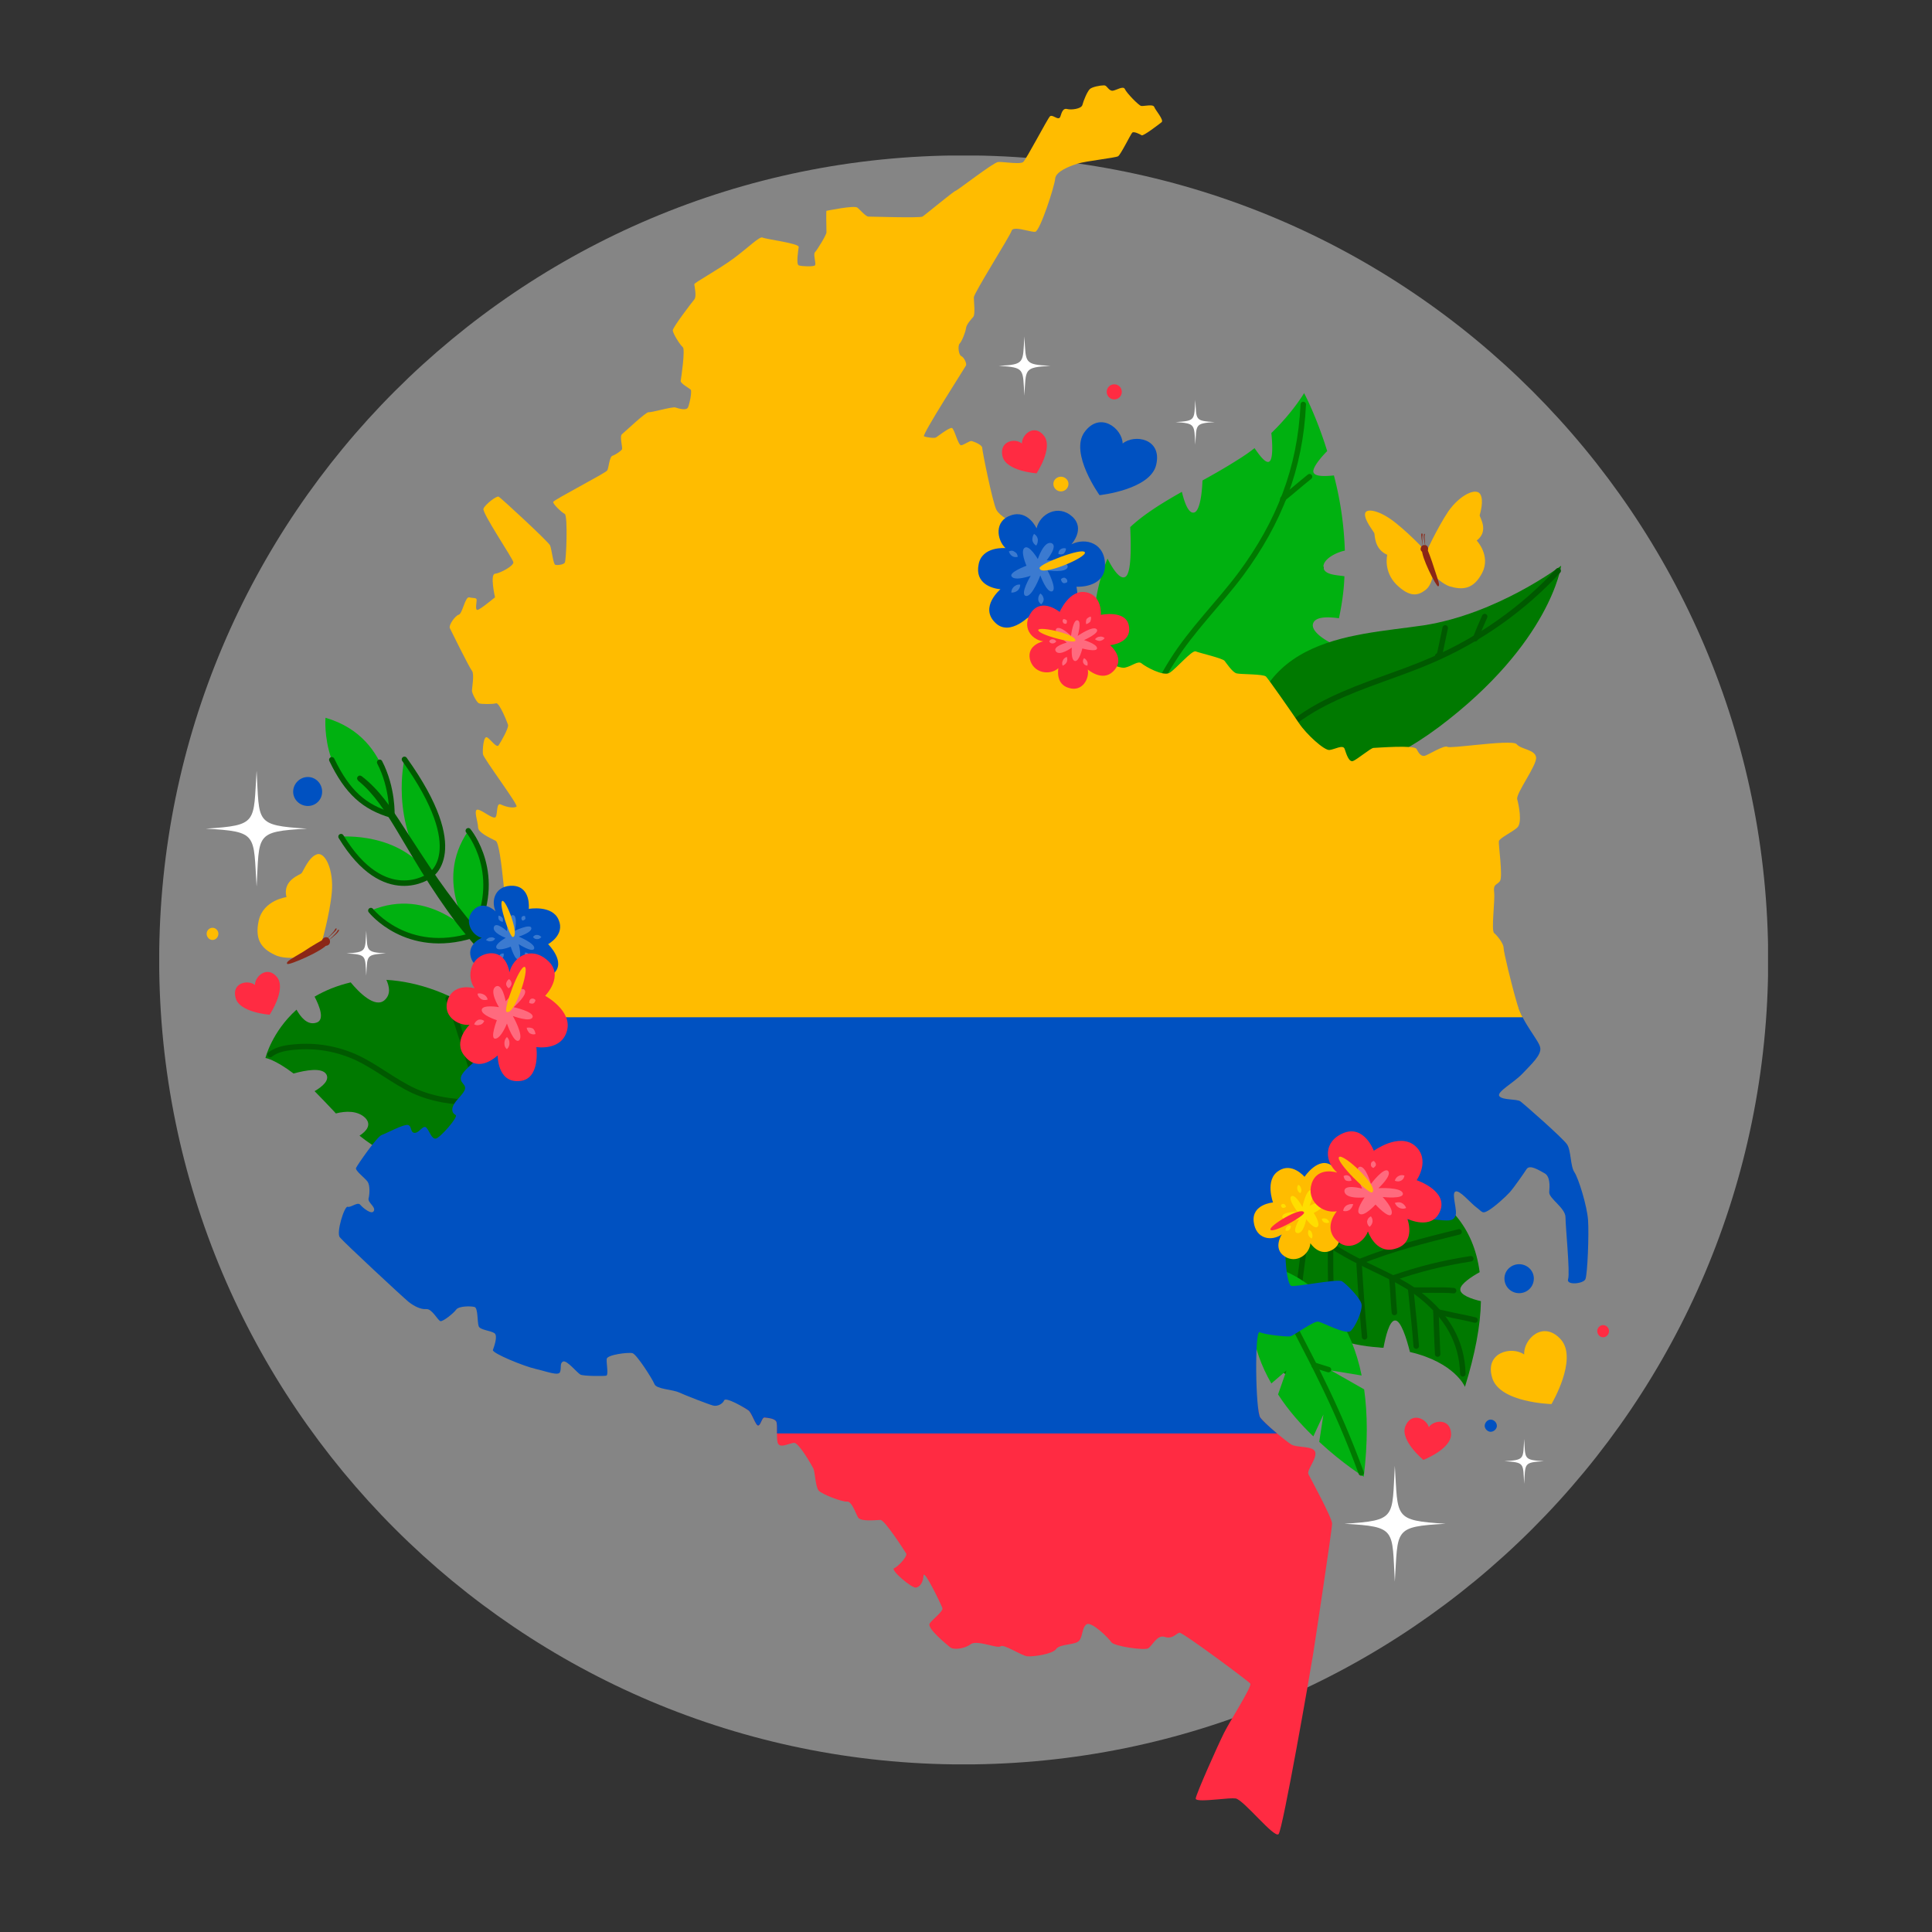 <svg version="1.2" xmlns="http://www.w3.org/2000/svg" width="460" height="460"><rect width="100%" height="100%" fill="#333333" stroke="none"/><style>.prefix__s1{fill:#fff}.prefix__s2{fill:#007900}.prefix__s3{fill:none;stroke:#005900;stroke-linecap:round;stroke-linejoin:round;stroke-width:1.3}.prefix__s4{fill:#00b110}.prefix__s5{fill:none;stroke:#007900;stroke-linecap:round;stroke-linejoin:round;stroke-width:1.3}.prefix__s7{fill:#ffbc00}.prefix__s8{fill:#8b2717}.prefix__s9{fill:#ff2b42}.prefix__s10{fill:#0051c1}.prefix__s11{fill:#3b7ad0}.prefix__s12{fill:#ff6a7e}.prefix__s13{fill:#ffde00}</style><defs><clipPath id="prefix__cp1"><path d="M-103-20h666.67v666.67H-103z"/></clipPath><clipPath id="prefix__cp2"><path d="M37.91 37.03h383.05v383.05H37.91z"/></clipPath><clipPath id="prefix__cp3"><path d="M-103-20h666.67v666.67H-103z"/></clipPath><clipPath id="prefix__cp4"><path d="M259.47 21.22c-.62.62-1.5 2.75-1.75 3.75-.25.99-2.74 1.24-3.62.99-.87-.25-1.25.51-1.62 1.75-.21.7-.77.43-1.33.16-.44-.22-.89-.43-1.17-.16-.62.63-5.62 10.24-6.37 10.87-.46.38-2.17.25-3.7.12-.96-.09-1.86-.17-2.29-.12-1.13.12-9.62 6.74-10.12 6.87-.5.12-7.24 5.74-7.86 6.12-.63.37-12.24 0-12.87 0-.62 0-1.87-1.5-2.62-2.13-.75-.62-7.24.75-7.37.75-.12 0 0 4.5 0 5.12 0 .63-2.25 4.25-2.74 4.75-.5.5.37 2.74 0 3.12-.38.37-3.25.25-3.87 0-.63-.25-.13-3.5 0-4.37.12-.88-8-1.88-8.62-2.25-.63-.37-3.25 2.25-6.74 4.87-3.5 2.62-9.5 5.87-9.5 6.24 0 .38.63 2.88 0 3.63-.62.75-5.12 6.61-5.12 7.36s1.75 3.5 2.38 4c.62.5-.38 7.37-.5 7.99-.13.63 2 1.75 2.37 2.12.37.38-.25 3.38-.63 4.22-.37.85-2.24.28-2.99.03-.39-.13-1.92.21-3.39.55-1.37.32-2.68.63-2.98.57-.62-.12-5.74 4.75-6.37 5.25-.62.5.25 3.25 0 3.62-.25.38-1.5 1.25-2.25 1.5s-.87 2.87-1.25 3.5c-.37.62-12.73 6.99-12.86 7.49-.12.5 2 2.5 2.75 2.87.75.38.37 11.12 0 11.61-.38.5-1.75.63-2.25.5-.5-.12-.87-3.74-1.25-4.62-.37-.87-11.74-11.36-12.24-11.61s-3.24 1.87-3.62 2.87c-.37 1 7 11.87 7.12 12.74.12.87-3.12 2.62-4.37 2.75-1.25.12 0 5.6 0 5.61 0-.01-.91.75-1.89 1.5-1.01.79-2.1 1.57-2.36 1.5-.5-.12-.12-1.74-.12-2.37 0-.62-.75-.37-1.75-.62s-1.62 3.87-2.5 4.12c-.87.25-2.49 2.5-2.12 3.24.37.75 4.62 9.37 5.25 10.12.62.75 0 4.12 0 4.74 0 .63 1.12 2.75 1.62 2.99.5.24 3.37.26 4.12.01s2.62 4.37 2.85 5.12c.23.75-1.73 4.12-2.23 4.87s-1.87-1.37-2.74-1.87c-.88-.5-1.13 3-1 4 .12.99 8.49 12.11 7.99 12.48-.5.38-2.12.25-3.72-.5-1.14-.54-.74 2.22-1.23 2.96-.5.74-2.97-1.48-4.2-1.73-1.24-.24 0 2.97 0 4.2 0 1.24 2.71 2.47 4.2 3.22 1.48.74 2.47 20.01 3.21 21.25.74 1.23-7.41 5.68-7.41 5.68v4.2s2.71-.99 2.71 0 1.98 6.92 3.71 7.66c1.73.74 4.2-3.71 4.7-4.7.49-.98 2.77 1.4 3.7 1.73.63.23-1.42 3.49-5.17 7.23-3.75 3.75-9.87 8.87-11.86 10.74-2 1.88-2.38 2.87-1.38 4 1 1.12.5 1.75-1.37 3.87-1.88 2.12-1.12 3.25-.38 3.62.75.38-3.74 5.5-4.74 5.62-1 .13-1.5-1.87-2.25-2.62s-1.62 1.25-2.75 1.25c-1.12 0-.62-1.63-1.62-1.88-1-.24-5.12 2-6.24 2.38-1.13.37-5.87 7.24-6.12 7.86-.25.63 2.12 2.38 2.74 3.25.63.87.5 3 .25 4s1.75 1.99 1.25 2.99c-.5 1-2.62-.74-3.24-1.49-.36-.43-1.02-.13-1.67.15-.51.23-1 .45-1.33.34-.75-.24-2.75 6.12-1.87 7.25.87 1.12 15.11 14.36 16.35 15.36 1.25 1 2.88 1.87 4.25 1.75 1.37-.13 2.75 2.74 3.37 2.87.63.12 3.12-1.87 3.75-2.75.62-.87 3.5-.87 4.37-.62.87.25.62 3.74 1 4.62.37.87 2.87 1 3.74 1.62.88.62-.12 3.25-.37 4s7.37 3.87 10.12 4.49c2.74.63 5.49 1.75 5.87.75.37-1-.13-2.12.74-2.5.88-.37 3.38 2.75 4.12 3.12.75.38 5.5.38 6.12.26.63-.13 0-3 .13-4 .12-1 5.12-1.62 6.12-1.37s4.74 6.12 5.24 7.36c.5 1.25 4.25 1.25 5.87 2 1.63.75 7.12 2.87 8.12 3.12 1 .25 2.25-.37 2.62-1.25.38-.87 4.87 1.76 5.75 2.38.87.62 1.74 3.74 2.37 3.62.62-.12.87-2 1.5-1.91.62.09 2.24.16 2.74.91s-.12 4.37.5 5.37c.63 1 2.63-.13 3.75-.25 1.13-.12 4.25 5.37 4.62 6.12.38.75.5 4.37 1.25 5.24.75.88 5.62 2.75 6.74 2.63 1.13-.13 2 2.62 2.63 3.74.62 1.13 4.37.63 5.37.63.99 0 5.74 7.37 6.11 7.99.38.62-1.87 3.12-2.87 3.5-1 .37 4.25 4.87 5.25 4.62s1.62-1.25 1.75-2.87c.12-1.63 4.24 6.99 4.49 7.74s-2.12 2.49-3 3.62c-.87 1.12 4.13 5.12 4.87 5.74.75.63 3.38.38 4.87-.75.81-.6 2.61-.23 4.2.15 1.36.32 2.58.64 2.92.35.75-.62 5 2.25 6.37 2.38 1.38.12 6-.5 6.87-1.75.87-1.25 4.62-.88 5.49-2 .88-1.12.63-3.12 1.75-3.87 1.13-.75 5.25 3.25 5.87 4.24.63 1 7.74 2 8.74 1.5s2.13-3.37 4-2.74c1.87.62 2.75-.88 3.5-1 .75-.13 16.36 11.49 16.86 12.11.49.62-4.75 8.74-6.25 11.74s-6.62 14.48-6.74 15.61c-.08.68 2.73.44 5.38.21 1.72-.16 3.37-.31 4.11-.21 1.87.25 9.24 9.61 10.24 8.49 1-1.12 7.62-38.96 8.24-42.96.62-3.99 4.5-29.6 4.5-30.97 0-1.37-5.12-10.74-5.62-11.74s1.99-3.62 1.62-5.24c-.38-1.63-4.37-1-5.74-1.87-1.38-.88-6.25-4.88-7.37-6.41-1.13-1.53-1.38-20.94-.13-20.32 1.25.63 6.37 1.13 7.25 1 .87-.13 5.61-3.75 6.74-3.5 1.12.25 6.49 3.13 7.62 2.25 1.12-.87 2.99-4.99 2.62-6.49-.37-1.5-3.62-4.75-4.62-5.37-.56-.35-3.69.08-6.65.5-2.37.34-4.62.68-5.34.62-1.62-.12-2-13.11-.88-13.36 1.13-.25 4.63-.5 5.25-2.5.63-2 2.12-2.37 3.75-1.87 1.62.5 4.87 3.12 6.49 3 1.63-.13 15.11-1.5 18.98-1.13 3.87.38 4.75.5 5.37-.75.63-1.25-1-5.37 0-5.87s3.5 2.63 5 3.75 1.37 1.62 2.87.75c1.5-.88 4.12-3.25 5.12-4.37 1-1.13 3.25-4.37 3.99-5.5.76-1.12 2.88.25 4.25 1s1.25 3 1.13 4.5c-.13 1.5 3.87 3.75 3.87 5.99 0 2.25 1.12 13.24.62 14.74-.5 1.5 3.62 1.12 4.12 0s.88-10.74.63-14.11c-.25-3.37-2.25-9.87-3.25-11.37s-.75-5.12-1.75-6.62c-1-1.49-10.24-9.61-11.11-10.24-.88-.62-4.25-.24-5-1.24s3.37-3.13 5.5-5.37c2.12-2.25 4.49-4.37 4.24-6.12s-4.12-5.75-5.49-10.43c-1.38-4.68-3.25-12.43-3.25-13.42 0-1-1.5-2.88-2.25-3.5-.75-.63.25-7.74 0-9.74s.63-1.62 1.38-2.62c.75-1-.38-8.75-.25-9.49.12-.75 3.12-2.13 4.37-3.25 1.25-1.13.37-5.37 0-6.75-.38-1.37 4.74-8.11 4.49-9.99-.25-1.87-3.62-1.87-4.62-3.12-.55-.69-5.38-.26-9.68.17-3.4.34-6.47.68-6.8.46-.75-.5-4.5 1.87-5.37 2.12-.88.25-1.5-.63-2-1.62-.5-1-9.61-.25-10.24-.25-.62 0-3.87 2.74-4.87 3.12-1 .37-1.62-1.75-2-2.87-.37-1.13-2.37.12-3.62.25-1.25.12-5.49-3.75-7.24-6.37s-7.25-10.49-7.87-11.12c-.62-.62-5.99-.5-6.99-.75s-2.37-2.37-2.87-2.99c-.5-.63-6-1.88-6.87-2.25-.88-.38-4.75 4.24-6.25 5.12-1.5.87-5.74-1.5-6.62-2.25-.87-.75-2.24.63-3.99 1-.89.19-2.88-.62-4.73-1.43-1.79-.78-3.46-1.56-3.89-1.44-.87.25-2.25 2.75-2.99 2.87-.75.13-5.75-2.75-6.37-3.37-.63-.63-1.38-6-1.75-6.74-.38-.75-2.88-1.25-3.5-1.75-.62-.5-3.37-.13-4.12-.5-.75-.38.25-8.87.12-9.62-.12-.75-1.49-1.87-1.87-2.62-.37-.75 4.62-1 5.12-2.62.5-1.63-1.5-6.5-2.25-7-.74-.5-3.49-1.75-4.37-3.37-.87-1.62-3.37-13.98-3.37-14.73s-2-1.5-2.5-1.63c-.5-.12-1.74.88-2.49 1-.75.13-1.63-3.99-2.25-4.12-.63-.12-3.37 2-3.75 2.25-.37.25-2.25 0-2.87-.25-.62-.25 9.74-16.36 9.99-16.86s-.5-2-1.12-2.25c-.63-.25-.88-2.49-.38-2.99s1.37-2.63 1.5-3.63c.13-.99 1.25-2.12 1.75-2.74.5-.63.12-3.63.12-4.62 0-1 8.62-14.61 9-15.86.23-.78 1.91-.45 3.42-.11.91.2 1.77.4 2.19.36 1.13-.13 4.63-10.87 4.75-12.62.12-1.74 3.37-2.99 5.37-3.62 2-.62 8.99-1.37 9.62-1.75.62-.37 2.99-5.24 3.37-5.62.37-.37 1.87.38 2.24.63.38.25 4.12-2.62 4.75-3.12.63-.5-1.5-2.88-1.75-3.62-.16-.49-1.16-.4-2.01-.31-.47.05-.89.1-1.11.06-.62-.13-3.5-3.13-3.87-4-.38-.87-2 .25-2.87.37-.88.13-1.38-1.12-1.88-1.24q-.09-.03-.28-.03c-.83 0-2.79.36-3.34.9z"/></clipPath><clipPath id="prefix__cp5"><path d="M-103-20h666.67v666.67H-103z"/></clipPath></defs><g id="prefix__circle" clip-path="url(#prefix__cp1)"><g id="prefix__g32" clip-path="url(#prefix__cp2)" opacity=".4"><path id="prefix__path28" class="prefix__s1" d="M421 228.6c0 105.7-85.8 191.5-191.6 191.5-105.7 0-191.5-85.8-191.5-191.5C37.9 122.8 123.7 37 229.4 37 335.2 37 421 122.8 421 228.6z"/></g></g><g id="prefix__leaves" clip-path="url(#prefix__cp3)"><path id="prefix__path46" class="prefix__s2" d="M347.7 306.9c.1-1.2 2.6-2.9 4.6-4-1.4-10.7-7.5-17.5-17.4-21.5-16.7-6.7-35.4 2.8-35.4 2.8-3.5 26.9 14.6 35.7 28.7 36.6q.6.1 1.2.1c.5-2.7 1.4-6.4 2.7-6.5 1.4-.2 2.8 4.3 3.6 7.5 10.7 2.5 13.1 8.3 13.1 8.3 2.4-7.8 3.7-14.5 3.8-20.4-2.2-.5-5.1-1.5-4.9-2.9z"/><path id="prefix__path54" fill-rule="evenodd" class="prefix__s3" d="M342.3 322.4s-.3-6.3-.4-10.1"/><path id="prefix__path58" fill-rule="evenodd" class="prefix__s3" d="M337.2 320.5c-.4-5.1-.8-8.4-1.3-13.4"/><path id="prefix__path62" fill-rule="evenodd" class="prefix__s3" d="M332 312.5c-.3-3.2-.3-4.8-.6-8.1"/><path id="prefix__path66" fill-rule="evenodd" class="prefix__s3" d="M324.9 318.3c-.6-6.5-.9-10.8-1.3-17.3"/><path id="prefix__path70" fill-rule="evenodd" class="prefix__s3" d="M317.4 318.3q-.7-10.7-.6-21.3"/><path id="prefix__path74" fill-rule="evenodd" class="prefix__s3" d="M308.6 312.9c.6-7.4 1.7-12.9 2.4-20.3"/><path id="prefix__path82" fill-rule="evenodd" class="prefix__s3" d="M335.9 307.1c1.3.2 7.9-.1 10.2.2"/><path id="prefix__path86" fill-rule="evenodd" class="prefix__s3" d="M331.4 304.4c6.6-2.3 11.9-3.6 18.8-4.7"/><path id="prefix__path90" fill-rule="evenodd" class="prefix__s3" d="M323.7 300.4c8.1-3.2 15.2-5 23.7-7.1"/><path id="prefix__path94" fill-rule="evenodd" class="prefix__s3" d="M316.9 296.5c8.7-4.3 17.8-6.6 27.1-8.9"/><path id="prefix__path98" fill-rule="evenodd" class="prefix__s3" d="M311 292.3c8.3-4.4 17-7.6 26.1-9.9"/><path id="prefix__path110" fill-rule="evenodd" class="prefix__s5" d="M318.1 345.4c.3-2.6.4-4.1.7-6.7"/><path id="prefix__path114" fill-rule="evenodd" class="prefix__s5" d="M315.3 336c.2-1.6.3-2.5.6-4.1"/><path id="prefix__path118" fill-rule="evenodd" class="prefix__s5" d="M310.6 338c1.1-4.2 1.8-6.9 2.9-11.1"/><path id="prefix__path122" fill-rule="evenodd" class="prefix__s5" d="M307.1 333.5c1.6-4.2 2.6-7.2 4-11.5"/><path id="prefix__path126" fill-rule="evenodd" class="prefix__s5" d="M306.2 326.5q1.7-4 3-8.2"/><path id="prefix__path130" fill-rule="evenodd" class="prefix__s5" d="M301.9 325.6c1.7-4.7 3.1-7.4 4.8-12.1"/><path id="prefix__path134" fill-rule="evenodd" class="prefix__s5" d="M300.3 320.5c1.1-4.7 2.3-6.9 3.8-11.4"/><path id="prefix__path138" fill-rule="evenodd" class="prefix__s5" d="M324.6 342.6c-2-1.6-3.3-2.6-5.5-4"/><path id="prefix__path142" fill-rule="evenodd" class="prefix__s5" d="M323.6 334.9c-2.9-1.1-4.3-1.6-7.2-2.8"/><path id="prefix__path150" fill-rule="evenodd" class="prefix__s5" d="M321.3 322c-4.3-1.5-7.5-2.4-11.9-3.4"/><path id="prefix__path154" fill-rule="evenodd" class="prefix__s5" d="M319.4 314.6c-4.1-1.1-8.5-1.7-12.8-1.7"/><path id="prefix__path162" class="prefix__s4" d="M81.2 199.2s14.1-1.2 21.1 9.3c0 0-10.7 7.8-21.1-9.3z"/><path id="prefix__path166" class="prefix__s4" d="M96.3 180.8s-3.6 14.9 6 27.7c0 0 9.9-5.5-6-27.7z"/><path id="prefix__path170" class="prefix__s4" d="M77.5 170.9s-1.6 18.1 15.8 23.2c0 0 .9-18.4-15.8-23.2z"/><path id="prefix__path174" class="prefix__s4" d="M88.3 216.8s8.5 10.8 24.2 5.9c0 0-10.3-11.8-24.2-5.9z"/><path id="prefix__path178" class="prefix__s4" d="M111.5 197.8s8.8 10.5 1 24.9c0 0-9.6-12.4-1-24.9z"/><path id="prefix__path182" fill-rule="evenodd" class="prefix__s3" d="M102.3 208.5s-10.7 7.8-21.1-9.3"/><path id="prefix__path186" fill-rule="evenodd" class="prefix__s3" d="M102.3 208.5s9.9-5.5-6-27.7"/><path id="prefix__path194" fill-rule="evenodd" class="prefix__s3" d="M88.3 216.8s8.5 10.8 24.2 5.9"/><path id="prefix__path198" fill-rule="evenodd" class="prefix__s3" d="M111.5 197.8s8.8 10.5 1 24.9"/><path id="prefix__path210" fill-rule="evenodd" class="prefix__s3" d="M68.2 253.4c1.7-1.9 3-2.9 5.1-4.4"/><path id="prefix__path214" fill-rule="evenodd" class="prefix__s3" d="M68.7 244.6c2 1.7 2.7 2.5 4.4 4.5"/><path id="prefix__path218" fill-rule="evenodd" class="prefix__s3" d="M76 253.9c1.9-1.5 2.8-2.3 4.7-3.8"/><path id="prefix__path222" fill-rule="evenodd" class="prefix__s3" d="M76.9 243.8c1.7 2.3 2.5 3.6 3.8 6.2"/><path id="prefix__path226" fill-rule="evenodd" class="prefix__s3" d="M80.4 236.5c4.4 6.3 7.5 11.7 10.6 18.8"/><path id="prefix__path230" fill-rule="evenodd" class="prefix__s3" d="M90.4 240.1c3.9 6.6 6.5 12.4 9 19.7"/><path id="prefix__path234" fill-rule="evenodd" class="prefix__s3" d="M96.9 235.6c4.4 9.1 7.6 16.4 11.2 25.8"/><path id="prefix__path242" fill-rule="evenodd" class="prefix__s3" d="M77.2 260.6c4.2-2.6 8-4.3 12.9-5.6"/><path id="prefix__path246" fill-rule="evenodd" class="prefix__s3" d="M87 264.6c3.9-2.5 6.8-3.8 11.4-4.9"/><path id="prefix__path250" fill-rule="evenodd" class="prefix__s3" d="M91 272.9s8-8.3 16.3-10.5"/><path id="prefix__path262" fill-rule="evenodd" class="prefix__s5" d="M302.5 111.5c1.2 3.2 1.7 5.3 1.9 8.7"/><path id="prefix__path266" fill-rule="evenodd" class="prefix__s5" d="M293.3 112.7c2.2 6.8 3.6 11.8 5.1 18.8"/><path id="prefix__path270" fill-rule="evenodd" class="prefix__s5" d="M285 123.8c2.3 6.8 3.8 12.2 5.4 19.2"/><path id="prefix__path274" fill-rule="evenodd" class="prefix__s5" d="M274.9 123.2c3.1 9.5 5.9 17.2 9.7 26.6"/><path id="prefix__path278" fill-rule="evenodd" class="prefix__s5" d="M268.9 138.8c3.4 7.2 5.9 12.5 9 19.8"/><path id="prefix__path282" fill-rule="evenodd" class="prefix__s5" d="M260.6 145.5q6.2 11.8 12.9 23.3"/><path id="prefix__path290" fill-rule="evenodd" class="prefix__s5" d="M317.9 121.6c-6.4 3.2-11.9 6-18.3 9.2"/><path id="prefix__path294" fill-rule="evenodd" class="prefix__s5" d="M314.5 135.2c-8.5 3-15.6 5.3-24.1 8"/><path id="prefix__path298" fill-rule="evenodd" class="prefix__s5" d="M285 149.5c9.3-.7 16.8-1 26-1.2"/><path id="prefix__path302" fill-rule="evenodd" class="prefix__s5" d="M278.4 159.2q17.5-.2 35.1.9"/><path id="prefix__path322" fill-rule="evenodd" class="prefix__s3" d="M333.2 151.2c-.7 3.6-1 5.5-1.6 9.1"/><path id="prefix__path326" fill-rule="evenodd" class="prefix__s3" d="M322.4 152.8c-.2 4.1-.5 7.1-.9 11.1"/><path id="prefix__path330" fill-rule="evenodd" class="prefix__s3" d="M312 156.4c-.1 4.6.1 7.4.7 12"/><path id="prefix__path334" fill-rule="evenodd" class="prefix__s3" d="M351.5 152.2c4.5-.8 7.2-1.3 11.7-2.2"/><path id="prefix__path338" fill-rule="evenodd" class="prefix__s3" d="M342.6 156.6c6-.4 9.7-.6 15.7-.9"/><path id="prefix__path342" fill-rule="evenodd" class="prefix__s3" d="M331.5 161c8 .1 14 .2 22 .3"/><path id="prefix__path346" fill-rule="evenodd" class="prefix__s3" d="M321.2 164.8c9.2.9 15.8 1.5 25.1 2.5"/><path id="prefix__path350" fill-rule="evenodd" class="prefix__s3" d="M312.4 168.9c8.7 2.2 15.2 3.9 23.9 6.1"/><path id="prefix__path50" fill-rule="evenodd" class="prefix__s3" d="M348.3 327.1c-.2-7.8-3.9-13.8-10.1-18.7-4.3-3.4-9.6-5.5-14.5-8-8.2-4.1-15.6-9.7-21.8-16.4"/><path id="prefix__path78" fill-rule="evenodd" class="prefix__s3" d="M341.9 312.3l2 .4c2.9.7 4.5.9 7.3 1.6"/><path id="prefix__path102" class="prefix__s4" d="M316.9 326.3l7.3 1.2c-4.9-24.2-23.7-26.5-23.7-26.5-4.6 10.6-2.4 20.4 2.2 28.4l3.6-3.1-2 5.7c2.5 3.9 5.5 7.2 8.4 10l2.4-5.2-1 6.5c5.6 5.2 10.6 8.3 10.6 8.3 1-8.2.9-15 .1-20.8z"/><path id="prefix__path106" fill-rule="evenodd" class="prefix__s5" d="M324.1 350.7q-4.2-11.5-9.7-22.6-1.1-2.3-2.3-4.6l-10.6-20.6"/><path id="prefix__path146" fill-rule="evenodd" class="prefix__s5" d="M316.3 326.1l-3.2-1h-.2s0 .1.1.1"/><path id="prefix__path158" d="M86.1 184.8c4.2 3.2 7.1 7.6 9.8 11.8 2.8 4.3 5.5 8.5 8.4 12.7 2.9 4.1 5.9 8.1 9.2 11.9 3.3 3.7 7 7 11 9.9.8.6.9 1.6.4 2.4-.6.8-1.6 1-2.4.4h-.1c-4.1-3.2-7.8-6.9-11.1-10.9-3.3-3.9-6.2-8.1-9-12.4-2.8-4.3-5.3-8.7-7.9-13-2.6-4.3-5.3-8.6-9.1-11.7-.3-.3-.4-.7-.1-1 .2-.3.6-.3.9-.1z" fill="#005900"/><path id="prefix__path190" fill-rule="evenodd" class="prefix__s3" d="M79 180.9c3.7 7.7 7.7 11.3 14.3 13.2 0 0 .3-6.4-2.9-12.6"/><path id="prefix__path202" class="prefix__s2" d="M92 233.3c.7 1.6 1.1 3.4-.4 4.8-2.3 2.1-6.2-1.9-8.1-4.2-3.4.8-6.2 2-8.6 3.4 1.2 2.3 2.5 5.6.4 6.2-2.2.7-3.8-1.5-4.7-3.1-5.9 5.3-7.4 11.5-7.4 11.5s2.2.3 6.7 3.7c2.9-.8 6.8-1.5 7.8.2.8 1.4-.9 2.9-2.8 4 1.4 1.4 3 3.1 4.8 5q.1.2.3.3c2.3-.6 5.2-.7 7 1.1 1.5 1.6.3 3.1-1.4 4.2 15.3 12.3 31.9 8.4 43.2-8.9-3.9-16-21.3-27.3-36.8-28.2z"/><path id="prefix__path206" fill-rule="evenodd" class="prefix__s3" d="M64.3 251.1c1.4-1.1 3.3-1.6 5.8-1.8 5.1-.5 10.3.4 15 2.6 4.6 2.2 8.7 5.6 13.4 7.8 8.8 4 19.1 3 28.6.9"/><path id="prefix__path238" fill-rule="evenodd" class="prefix__s3" d="M106.7 237.8c1.7 4.1 2.5 7.2 3.9 11.4l1.6 5q1.2 4.1 2.5 8.2"/><path id="prefix__path254" class="prefix__s4" d="M312.7 148.3c.7-1.6 3.8-1.4 6.1-1.1.7-3.3 1.2-6.7 1.3-10-1.9-.3-4.9-.3-5-2.2-.1-1.9 3.1-3.5 5.1-3.9a80.3 80.3 0 00-2.6-17.9c-2 .2-4.3.3-4.8-.6-.6-.9 1.5-3.5 3.2-5.2-2.6-8.4-5.5-13.8-5.5-13.8s-2.7 4.6-7.8 9.5c.3 2.8.4 6.3-.5 6.8-.8.5-2.2-1.3-3.5-3.2q-1.9 1.5-4.2 2.9c-2.5 1.6-5.3 3.2-8.2 4.8-.1 3-.6 7.1-1.9 7.6-1.4.5-2.4-2.4-3-4.9-4.6 2.6-9 5.3-12.3 8.4.2 4.6.3 10.8-1.1 11.8-1.3.9-3.1-1.9-4.3-4.3-4.1 9.7-6.9 29 5.6 45.8 0 0 35.5 6.3 47-23.4q.5-1.1.8-2.2c-2-1-5.2-3.1-4.4-4.9z"/><path id="prefix__path258" fill-rule="evenodd" class="prefix__s5" d="M310.3 96.3c-.7 15.3-5.8 28.1-14.8 40.3-5.3 7.1-11.7 13.3-16.4 20.8-3.9 6.1-6.6 13.1-7.8 20.2"/><path id="prefix__path286" fill-rule="evenodd" class="prefix__s5" d="M311.8 113.5c-2.5 2-3.8 3.2-6.3 5.2-.1.1-.1.3 0 .2"/><path id="prefix__path306" class="prefix__s2" d="M371.7 134.7s-15.2 11.5-32.8 14.2c-17.6 2.6-43.1 2.5-42.1 35.3 0 0 19.1 8.8 45.8-11.1 26.6-20 29.1-38.4 29.1-38.4z"/><path id="prefix__path310" fill-rule="evenodd" class="prefix__s3" d="M371 135.9c-8.3 9-18.6 16.3-29.9 21.2-8 3.5-16.5 5.8-24.3 9.6-7.9 3.8-15.3 9.5-18.7 17.5"/><path id="prefix__path314" fill-rule="evenodd" class="prefix__s3" d="M353.5 146.8c-1 2.3-1.3 2.9-2.2 5.2l-.1.1c-.1 0-.1-.2 0-.1"/><path id="prefix__path318" fill-rule="evenodd" class="prefix__s3" d="M344.1 149.5c-.5 2.4-.7 3.3-1.2 5.7-.1.4-.2.8-.6 1"/><path id="prefix__path354" class="prefix__s7" d="M340.3 132.1s-4.2-4.6-8-7.6c-3.7-3-7.2-3.7-7.3-2.1-.1 1.5 2 4.1 2.2 4.5.2.4-.1 3.8 3.1 5.2 0 0-1 3.9 2.2 7.1 3.2 3.1 5.2 2.7 7.1 1.1 1-.8 1.5-2.8 1.5-2.8z"/><path id="prefix__path358" class="prefix__s7" d="M339.5 131.6s2.6-5.7 5.3-9.8c2.8-4 6.6-5.7 7.6-4.2s0 4.7-.1 5.1c0 .5 2.3 3.7-.7 6 0 0 3.4 3.6 1.3 7.7-2.1 4-4.7 4.1-7.8 3.2-1.7-.6-3.5-2.4-3.5-2.4z"/><path id="prefix__path362" class="prefix__s8" d="M339.9 130.9s.9 2.2 1.6 4.5c.8 2.5 1.5 4.1.9 4.2-.5 0-4.1-7.2-3.8-8.7.2-.9 1.1-.6 1.3 0z"/><path id="prefix__path366" class="prefix__s8" d="M338.3 130.4c-.2.5.1 1 .6 1.1.5.2.9-.1 1.1-.6.1-.5-.1-1-.6-1.1-.5-.1-1 .1-1.1.6z"/><path id="prefix__path370" class="prefix__s8" d="M339.4 130.3s-.5-2.2-.4-2.8c0-.7.4-.4.2 0-.1.5.2 2.8.2 2.8z"/><path id="prefix__path374" class="prefix__s8" d="M338.8 130.2s-.4-2.1-.4-2.8c0-.7.4-.4.3.1-.2.4.1 2.7.1 2.7z"/><path id="prefix__path378" class="prefix__s7" d="M371.7 319c-4.2-4.8-9-.2-8.8 3.5-3-2.1-9.5-.5-7.6 5.6 1.8 5.9 14.1 6.2 14.1 6.2s6.3-10.6 2.3-15.3z"/></g><g id="prefix__colombia" clip-path="url(#prefix__cp4)"><path id="prefix__path388" class="prefix__s9" d="M396.2 442.5H62.7V334.9h333.5z"/><path id="prefix__path390" class="prefix__s10" d="M396.2 341.3H62.7V240.1h333.5z"/><path id="prefix__path392" class="prefix__s7" d="M396.2 242.2H62.7V14.6h333.5z"/></g><g id="prefix__flowers" clip-path="url(#prefix__cp5)"><path id="prefix__path404" class="prefix__s9" d="M66 232.7c-2.3-2.9-5.3-.3-5.3 1.8-1.7-1.3-5.6-.5-4.6 3.1.9 3.5 8.1 4 8.1 4s4-6 1.8-8.9z"/><path id="prefix__path408" class="prefix__s10" d="M125.8 230.5s3 4 6 1.3c3.1-2.7-1.3-7-1.3-7s4.1-2.2 2.5-5.8c-1.5-3.6-7.1-2.6-7.1-2.6s.6-5.2-3.7-5.5c-4.2-.2-5.4 3.4-4.2 6.1 0 0-2.8-2.8-5.2-.4-2.4 2.4-.7 6 1.9 6.7 0 0-3.5 1.4-2.6 4.6.9 3.2 4.4 2.9 6 1.3 0 0-.6 4.4 2.9 5.2 3.4.8 4.5-2.3 4.8-3.9z"/><path id="prefix__path412" class="prefix__s11" d="M120.4 223.3s-3.3-1.2-2.8-2.6c.5-1.4 3.1 1 3.1 1s.3-4.1 1.5-3.8c1.1.2.4 3.7.4 3.7s3.6-1.7 3.9-.7c.3 1.1-3 2.1-3 2.1s3.9 1.6 3.7 2.8c-.3 1.2-3.7-1-3.7-1s.8 2.9 0 3.5c-.8.7-1.9-2.9-1.9-2.9s-2.9 1.2-3.4.3c-.5-.9 2.2-2.4 2.2-2.4z"/><path id="prefix__path416" class="prefix__s11" d="M119.7 219.5c-.5-.1-.7-.3-.9-.5-.1-.2-.2-.5-.1-1 .5.1.7.3.9.5.2.2.2.5.1 1z"/><path id="prefix__path420" class="prefix__s11" d="M117.9 223.5c-.3.4-.6.6-1 .6-.4.1-.7 0-1.2-.3.4-.4.7-.6 1.1-.6.4-.1.7 0 1.1.3z"/><path id="prefix__path424" class="prefix__s11" d="M119.9 227c.1.5 0 .8-.2 1-.2.3-.4.5-.9.6-.2-.4-.1-.8.1-1.1.2-.3.5-.5 1-.5z"/><path id="prefix__path428" class="prefix__s11" d="M125 226.8c.6 0 .9.3 1.1.5.2.3.4.7.3 1.2-.5 0-.8-.3-1.1-.5-.2-.3-.4-.7-.3-1.2z"/><path id="prefix__path432" class="prefix__s11" d="M126.9 223.1c.3-.4.6-.5.9-.5.4 0 .7.1 1.1.5-.3.4-.7.5-1 .5-.4 0-.7-.1-1-.5z"/><path id="prefix__path436" class="prefix__s11" d="M124.4 219.2c-.3-.3-.3-.6-.2-.8.1-.2.3-.4.8-.3.1.4.1.6.1.7-.2.2-.3.3-.7.4z"/><path id="prefix__path440" class="prefix__s7" d="M122.1 223.1c-.7.1-3.5-8.1-2.5-8.6.9-.4 4.2 8.4 2.5 8.6z"/><path id="prefix__path444" class="prefix__s9" d="M118.5 251.3s-.1 6.5 5.1 6.1c5.2-.3 4.1-8.1 4.1-8.1s6 1 7.3-3.9c1.3-4.8-5.2-8.3-5.2-8.3s4.7-4.8.6-8.4c-4-3.6-8.2-.9-9.1 2.8 0 0-.6-5-4.9-4.5-4.3.6-5.5 5.4-3.4 8.3 0 0-4.7-1.4-6.3 2.5-1.6 4 2.3 6.5 5.1 6.2 0 0-4.1 3.9-1.2 7.4 2.8 3.6 6.3 1.3 7.9-.1z"/><path id="prefix__path448" class="prefix__s12" d="M118.8 239.8s-2.4-3.8-.8-4.9c1.6-1 2.4 3.5 2.4 3.5s3.5-3.9 4.5-2.7c.9 1.1-2.6 4.1-2.6 4.1s5 1.1 4.5 2.4c-.5 1.3-4.7-.3-4.7-.3s2.7 4.7 1.5 5.8c-1.2 1-2.9-4-2.9-4s-1.4 3.6-2.8 3.6c-1.3 0 .4-4.4.4-4.4s-3.8-1.2-3.6-2.5c.2-1.3 4.1-.6 4.1-.6z"/><path id="prefix__path452" class="prefix__s12" d="M121.1 235.3c-.5-.4-.6-.8-.6-1.1.1-.4.2-.7.7-1.1.5.4.6.8.6 1.2-.1.3-.2.7-.7 1z"/><path id="prefix__path456" class="prefix__s12" d="M116.1 238c-.7.2-1.1.1-1.5-.1-.4-.3-.8-.6-.9-1.3.6-.2 1.1 0 1.5.2.4.2.8.6.9 1.2z"/><path id="prefix__path460" class="prefix__s12" d="M115.3 243.1c-.3.6-.6.8-1 .9-.4.1-.8.2-1.4-.1.2-.6.6-.9 1-1.1.4-.1.9-.1 1.4.3z"/><path id="prefix__path464" class="prefix__s12" d="M120.7 246.9c.5.5.6 1 .6 1.5 0 .4-.1.9-.6 1.4-.5-.4-.6-.9-.6-1.4 0-.5.1-1 .6-1.5z"/><path id="prefix__path468" class="prefix__s12" d="M125.4 244.7c.7-.1 1.1 0 1.5.2.3.3.5.6.6 1.3-.6.2-1 0-1.4-.2-.3-.3-.6-.7-.7-1.3z"/><path id="prefix__path472" class="prefix__s12" d="M126 238.8c0-.6.2-.9.5-1 .3-.1.6-.1 1 .3-.1.5-.3.7-.5.8-.2.1-.5.1-1-.1z"/><path id="prefix__path476" class="prefix__s7" d="M120.6 240.9c-.8-.5 3-10.9 4.3-10.7 1.3.3-2.4 11.8-4.3 10.7z"/><path id="prefix__path480" class="prefix__s10" d="M76.7 188.5c0 1.9-1.5 3.4-3.4 3.4s-3.5-1.5-3.5-3.4 1.6-3.5 3.5-3.5 3.4 1.6 3.4 3.5z"/><path id="prefix__path484" class="prefix__s7" d="M52 222.3c0 .8-.6 1.5-1.4 1.5-.8 0-1.4-.7-1.4-1.5 0-.7.6-1.4 1.4-1.4.8 0 1.4.7 1.4 1.4z"/><path id="prefix__path488" class="prefix__s1" d="M73.1 197.3c-12.5.7-11.3 1.3-12 13.8-.8-12.5.4-13.1-12.1-13.8 12.5-.8 11.3-1.4 12.1-13.8.7 12.4-.5 13 12 13.8z"/><path id="prefix__path492" class="prefix__s1" d="M91.9 227c-4.9.3-4.4.5-4.7 5.3-.3-4.8.2-5-4.7-5.3 4.9-.3 4.4-.6 4.7-5.4.3 4.8-.2 5.1 4.7 5.4z"/><path id="prefix__path496" class="prefix__s7" d="M76.5 224.7s2-6.8 2.5-12.2c.5-5.4-1.6-9.7-3.5-9.1-2 .6-3.3 4.1-3.7 4.5-.3.4-4.6 1.6-3.6 5.7 0 0-5.5.7-6.6 5.6-1.1 5 1.1 7 4.4 8.4 1.9.7 4.8.4 4.8.4z"/><path id="prefix__path500" class="prefix__s8" d="M76.8 223.8s-2.4 1.3-4.6 2.8c-2.5 1.5-4.3 2.4-3.8 2.9.4.4 8.7-3.2 9.5-4.7.5-1-.5-1.3-1.1-1z"/><path id="prefix__path504" class="prefix__s8" d="M78.5 224.6c-.2.5-.8.7-1.3.5-.5-.2-.8-.8-.5-1.3.2-.5.8-.8 1.3-.6.5.3.7.9.5 1.4z"/><path id="prefix__path508" class="prefix__s8" d="M77.6 223.7s1.9-1.6 2.4-2.2c.4-.6-.1-.6-.3-.1-.2.5-2.1 2.3-2.1 2.3z"/><path id="prefix__path512" class="prefix__s8" d="M78.1 224s2-1.5 2.4-2.1c.5-.7 0-.7-.2-.2-.3.6-2.2 2.3-2.2 2.3z"/><path id="prefix__path516" class="prefix__s9" d="M248.6 103.8c-2.3-3-5.3-.4-5.3 1.8-1.6-1.4-5.5-.6-4.6 3.1.9 3.5 8.1 4 8.1 4s4-6 1.8-8.9z"/><path id="prefix__path520" class="prefix__s10" d="M275.3 110.6c1.4-6.2-5.2-7.3-8-5-.1-3.6-5.4-7.8-9.1-2.7-3.6 5 3.6 15 3.6 15s12.2-1.3 13.5-7.3z"/><path id="prefix__path524" class="prefix__s10" d="M238.2 140.3s-5 4.2-1.3 7.9c3.6 3.7 8.8-2.1 8.8-2.1s3.2 5.1 7.7 2.9c4.5-2.1 2.9-9.3 2.9-9.3s6.7.4 6.8-5c.1-5.4-4.6-6.8-8-5.1 0 0 3.4-3.7.2-6.6-3.3-3-7.7-.7-8.5 2.8 0 0-2-4.5-6.1-3.1-4 1.3-3.4 5.8-1.3 7.8 0 0-5.6-.5-6.4 3.9-.9 4.5 3.1 5.7 5.2 5.9z"/><path id="prefix__path528" class="prefix__s11" d="M247.1 133.1s1.4-4.3 3.2-3.8c1.8.6-1.1 4.1-1.1 4.1s5.3.1 5 1.6c-.3 1.5-4.8.8-4.8.8s2.4 4.5 1.1 5c-1.3.4-2.8-3.8-2.8-3.8s-1.9 5.1-3.4 4.9c-1.6-.3 1.1-4.8 1.1-4.8s-3.7 1.3-4.5.2c-.9-1 3.5-2.6 3.5-2.6s-1.6-3.6-.4-4.3c1.1-.7 3.1 2.7 3.1 2.7z"/><path id="prefix__path532" class="prefix__s11" d="M252 131.9c0-.6.2-.9.5-1.1.3-.2.7-.4 1.3-.2 0 .6-.3.9-.5 1.2-.3.2-.7.3-1.3.1z"/><path id="prefix__path536" class="prefix__s11" d="M246.7 129.9c-.6-.4-.8-.8-.9-1.3 0-.4 0-.9.4-1.5.6.4.8.8.9 1.3 0 .5 0 1-.4 1.5z"/><path id="prefix__path540" class="prefix__s11" d="M242.3 132.6c-.6.1-1 0-1.3-.2-.3-.2-.6-.5-.8-1.1.6-.3 1-.2 1.4.1.4.2.7.6.7 1.2z"/><path id="prefix__path544" class="prefix__s11" d="M242.9 139.2c0 .7-.3 1.1-.6 1.4-.4.3-.8.5-1.5.5 0-.7.3-1.1.6-1.4.4-.3.8-.6 1.5-.5z"/><path id="prefix__path548" class="prefix__s11" d="M247.7 141.3c.6.4.7.9.8 1.3 0 .4-.1.8-.6 1.3-.5-.4-.7-.8-.7-1.2 0-.5.1-.9.5-1.4z"/><path id="prefix__path552" class="prefix__s11" d="M252.6 137.9c.4-.4.8-.4 1-.3.3.2.6.4.5 1-.5.3-.7.3-1 .2-.2-.2-.4-.3-.5-.9z"/><path id="prefix__path556" class="prefix__s7" d="M247.5 135.3c-.2-1 10.2-5 10.8-3.8.6 1.2-10.5 5.9-10.8 3.8z"/><path id="prefix__path560" class="prefix__s9" d="M264.3 153.6s5.2-.4 4.5-4.5c-.6-4-6.7-2.7-6.7-2.7s.4-4.7-3.6-5.4c-3.9-.7-6.2 4.7-6.2 4.7s-4.1-3.4-6.7 0c-2.5 3.5-.1 6.6 2.8 7 0 0-3.9.8-3.2 4.2.8 3.4 4.7 4 6.8 2.2 0 0-.8 3.8 2.5 4.7 3.2 1 4.9-2.2 4.5-4.4 0 0 3.4 3 6 .5s.6-5.1-.7-6.3z"/><path id="prefix__path564" class="prefix__s12" d="M255.2 154.2s-2.9 2.1-3.8.9c-.9-1.2 2.6-2.1 2.6-2.1s-3.3-2.5-2.5-3.3c.9-.9 3.5 1.7 3.5 1.7s.5-4.1 1.6-3.7c1 .3 0 3.7 0 3.7s3.6-2.5 4.5-1.6c.9.9-3 2.6-3 2.6s3 .9 3.1 1.9c.1 1.1-3.5.1-3.5.1s-.7 3-1.7 3c-1.1-.1-.8-3.2-.8-3.2z"/><path id="prefix__path568" class="prefix__s12" d="M251.5 152.7c-.3.4-.6.5-.9.5-.3 0-.6-.1-.8-.5.2-.4.5-.5.8-.5.3 0 .6.1.9.5z"/><path id="prefix__path572" class="prefix__s12" d="M254 156.4c.2.5.1.9 0 1.2-.2.4-.5.7-1 .9-.2-.6-.1-.9.1-1.3.1-.3.4-.6.9-.8z"/><path id="prefix__path576" class="prefix__s12" d="M258.1 156.7c.4.2.6.5.7.7.2.3.2.6.1 1.1-.6-.1-.8-.3-1-.7-.1-.3-.1-.7.2-1.1z"/><path id="prefix__path580" class="prefix__s12" d="M260.7 152.2c.4-.4.7-.6 1.1-.6.4-.1.8 0 1.2.3-.3.5-.7.6-1.1.7-.4 0-.8-.1-1.2-.4z"/><path id="prefix__path584" class="prefix__s12" d="M258.6 148.6c-.1-.5 0-.9.1-1.2.2-.2.5-.5 1-.6.2.5 0 .8-.1 1.2-.2.2-.5.5-1 .6z"/><path id="prefix__path588" class="prefix__s12" d="M253.9 148.5c-.5.1-.7-.1-.8-.3-.1-.2-.2-.5.1-.8.5 0 .6.2.8.3 0 .2.1.4-.1.8z"/><path id="prefix__path592" class="prefix__s7" d="M256 152.6c-.4.7-8.9-1.5-8.8-2.6.2-1 9.5 1.1 8.8 2.6z"/><path id="prefix__path596" class="prefix__s7" d="M254.4 115.2c0 1-.8 1.8-1.8 1.8s-1.8-.8-1.8-1.8c0-.9.8-1.7 1.8-1.7s1.8.8 1.8 1.7z"/><path id="prefix__path600" class="prefix__s9" d="M267.1 93.3c0 1-.8 1.8-1.8 1.8s-1.8-.8-1.8-1.8.8-1.8 1.8-1.8 1.8.8 1.8 1.8z"/><path id="prefix__path604" class="prefix__s1" d="M250.1 87.1c-6.4.4-5.8.7-6.2 7.1-.4-6.4.2-6.7-6.1-7.1 6.3-.3 5.7-.7 6.1-7 .4 6.3-.2 6.7 6.2 7z"/><path id="prefix__path608" class="prefix__s1" d="M289.2 100.5c-4.8.3-4.3.6-4.6 5.4-.3-4.8.1-5.1-4.7-5.4 4.8-.3 4.4-.5 4.7-5.3.3 4.8-.2 5 4.6 5.3z"/><path id="prefix__path612" class="prefix__s9" d="M345.5 341.4c-.1-3.7-4.1-3.4-5.3-1.6-.6-2.1-4.2-3.7-5.6-.2-1.3 3.4 4.3 8 4.3 8s6.7-2.6 6.6-6.2z"/><path id="prefix__path616" class="prefix__s7" d="M317 283.8s3.4-3.8.2-6.2c-3.2-2.5-6.6 2.6-6.6 2.6s-3-3.6-6.2-1.4c-3.3 2.1-1.3 7.5-1.3 7.5s-5.1.4-4.6 4.6c.5 4.2 4.3 4.7 6.7 3 0 0-2.2 3.3.6 5.2 2.8 1.9 6-.4 6.2-3.1 0 0 2 3.2 5 1.7 3-1.5 2-4.9.2-6.2 0 0 4.4-.2 4.5-3.7.2-3.6-3-4-4.7-4z"/><path id="prefix__path620" class="prefix__s13" d="M311 290.3s-.6 3.5-2.1 3.3c-1.4-.2.4-3.2.4-3.2s-4.1.4-4-.7c0-1.2 3.6-1.2 3.6-1.2s-2.4-3.1-1.4-3.7c1-.5 2.6 2.6 2.6 2.6s.8-4.1 2.1-4.1c1.2 0-.4 3.8-.4 3.8s2.7-1.4 3.5-.7c.8.7-2.5 2.4-2.5 2.4s1.7 2.6.9 3.3c-.8.7-2.7-1.8-2.7-1.8z"/><path id="prefix__path624" class="prefix__s13" d="M307.3 291.8c.1.5-.1.8-.3 1-.2.2-.4.3-.9.2-.1-.5.1-.7.3-.9.2-.2.4-.4.9-.3z"/><path id="prefix__path628" class="prefix__s13" d="M311.6 292.8c.5.2.7.5.8.9.1.3.2.7-.1 1.2-.5-.3-.7-.6-.8-.9-.1-.4-.1-.8.1-1.2z"/><path id="prefix__path632" class="prefix__s13" d="M314.7 290.2c.5-.2.8-.1 1.1 0 .2.1.5.3.7.8-.4.3-.8.2-1.1.1-.3-.1-.6-.4-.7-.9z"/><path id="prefix__path636" class="prefix__s13" d="M313.5 285.2c0-.5.1-.9.4-1.2.2-.2.5-.5 1.1-.5 0 .5-.2.9-.4 1.2-.2.2-.6.5-1.1.5z"/><path id="prefix__path640" class="prefix__s13" d="M309.6 284.1c-.5-.3-.6-.6-.7-.9-.1-.3-.1-.6.2-1.1.5.2.6.6.7.9.1.3.1.7-.2 1.1z"/><path id="prefix__path644" class="prefix__s13" d="M306.2 287.3c-.3.3-.5.3-.8.3-.2-.1-.4-.3-.4-.7.3-.3.5-.3.7-.2.2 0 .3.1.5.6z"/><path id="prefix__path648" class="prefix__s9" d="M310.5 288.7c.2.8-7.4 5-8 4.1-.6-.8 7.4-5.7 8-4.1z"/><path id="prefix__path652" class="prefix__s9" d="M335.1 290.2s5.9 2.9 7.8-1.9c1.9-4.8-5.6-7.3-5.6-7.3s3.4-4.9-.4-8.2c-3.8-3.2-9.8 1.2-9.8 1.2s-2.3-6.3-7.3-4.2c-4.9 2.1-4.3 7-1.4 9.4 0 0-4.7-1.6-6.1 2.6-1.3 4.1 2.5 7.2 6 6.6 0 0-3.2 3.6-.3 6.7 2.9 3.2 6.7.8 7.7-1.9 0 0 1.8 5.3 6.2 4.2 4.4-1 3.9-5.1 3.2-7.2z"/><path id="prefix__path656" class="prefix__s12" d="M324.9 285.1s-4.5.5-4.8-1.4c-.2-1.9 4.2-.7 4.2-.7s-2-4.8-.6-5.2c1.5-.3 2.7 4.1 2.7 4.1s3.1-4.1 4.1-3.1c1 1.1-2.3 4.1-2.3 4.1s5.4-.3 5.8 1.2c.4 1.5-4.8.9-4.8.9s2.7 2.8 2.1 4.1c-.6 1.2-3.8-2.3-3.8-2.3s-2.7 3-3.8 2.2c-1.1-.7 1.2-3.9 1.2-3.9z"/><path id="prefix__path660" class="prefix__s12" d="M321.8 281.1c-.6.2-.9.1-1.3 0-.3-.2-.5-.5-.6-1.1.6-.3.9-.2 1.3 0 .3.2.5.5.6 1.1z"/><path id="prefix__path664" class="prefix__s12" d="M322.2 286.7c-.2.7-.5 1.1-.9 1.4-.4.2-.8.4-1.5.2.1-.7.4-1 .8-1.3.4-.2.9-.4 1.6-.3z"/><path id="prefix__path668" class="prefix__s12" d="M326.4 289.6c.4.5.4.9.4 1.3-.1.4-.2.8-.7 1.2-.5-.4-.6-.9-.6-1.3.1-.5.3-.9.9-1.2z"/><path id="prefix__path672" class="prefix__s12" d="M332.1 286.4c.7-.2 1.2-.2 1.6 0 .4.2.8.5 1.1 1.2-.6.3-1.1.2-1.6 0-.4-.2-.8-.5-1.1-1.2z"/><path id="prefix__path676" class="prefix__s12" d="M332.1 281.1c.2-.6.5-.9.9-1.1.4-.2.8-.3 1.4-.1-.1.6-.4 1-.8 1.2-.4.2-.9.3-1.5 0z"/><path id="prefix__path680" class="prefix__s12" d="M327 278.1c-.5-.2-.6-.5-.6-.8 0-.4.1-.7.7-.9.4.4.5.6.5.9 0 .2-.1.4-.6.8z"/><path id="prefix__path684" class="prefix__s7" d="M326.7 283.9c-.8.5-8.7-7.3-7.9-8.4.9-1.1 9.7 7.1 7.9 8.4z"/><path id="prefix__path688" class="prefix__s10" d="M365.2 304.4c0 2-1.6 3.5-3.5 3.5s-3.5-1.5-3.5-3.5c0-1.9 1.6-3.4 3.5-3.4s3.5 1.5 3.5 3.4z"/><path id="prefix__path692" class="prefix__s9" d="M383.1 316.9c0 .8-.6 1.5-1.4 1.5-.8 0-1.4-.7-1.4-1.5 0-.7.6-1.4 1.4-1.4.8 0 1.4.7 1.4 1.4z"/><path id="prefix__path696" class="prefix__s10" d="M356.4 339.5c0 .7-.7 1.4-1.5 1.4-.7 0-1.4-.7-1.4-1.4 0-.8.7-1.5 1.4-1.5.8 0 1.5.7 1.5 1.5z"/><path id="prefix__path700" class="prefix__s1" d="M344.2 362.8c-12.5.7-11.3 1.3-12.1 13.8-.7-12.5.5-13.1-12-13.8 12.5-.8 11.3-1.4 12-13.8.8 12.4-.4 13 12.1 13.8z"/><path id="prefix__path704" class="prefix__s1" d="M367.6 347.9c-4.9.3-4.4.5-4.7 5.4-.3-4.9.2-5.1-4.7-5.4 4.9-.3 4.4-.5 4.7-5.3.3 4.8-.2 5 4.7 5.3z"/></g></svg>